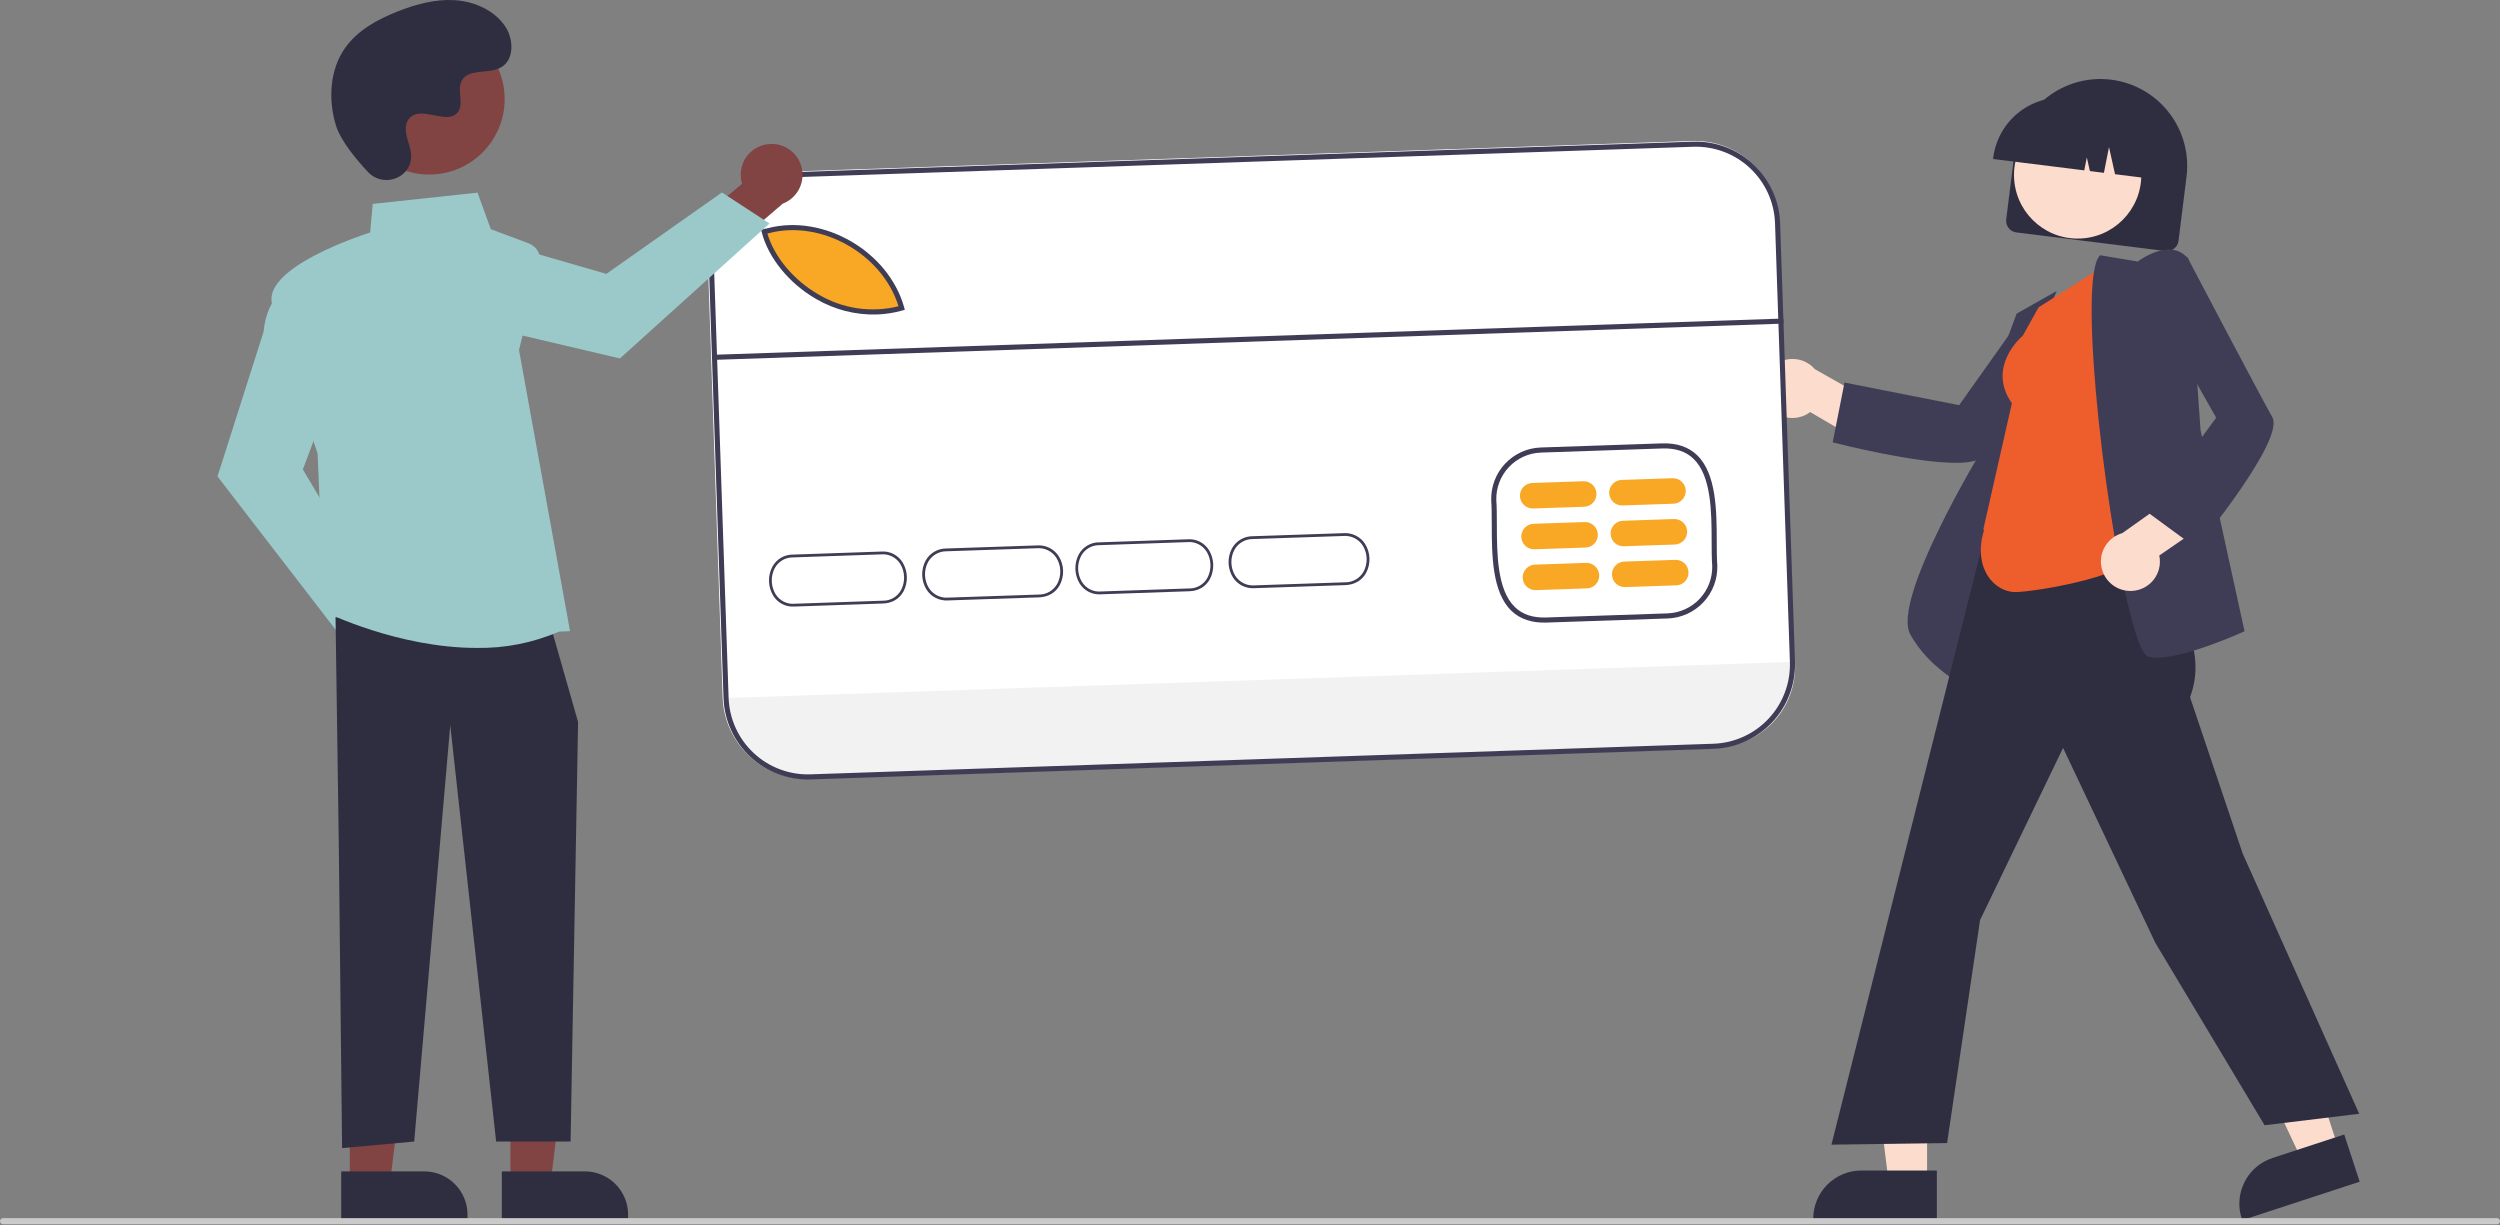 <?xml version="1.0" encoding="UTF-8"?> <svg xmlns="http://www.w3.org/2000/svg" width="816" height="400" viewBox="0 0 816 400" fill="none"><rect x="0" y="0" width="816" height="400" fill="#808080" stroke="none"/> <g clip-path="url(#clip0_4587_581)"> <path d="M654.83 71.612L657.448 50.629C657.907 46.935 659.089 43.368 660.927 40.131C662.766 36.895 665.223 34.052 668.161 31.766C671.098 29.479 674.456 27.794 678.045 26.806C681.634 25.818 685.382 25.546 689.075 26.007C692.769 26.468 696.335 27.652 699.571 29.491C702.807 31.331 705.649 33.79 707.934 36.728C710.219 39.666 711.903 43.025 712.89 46.614C713.876 50.203 714.146 53.951 713.684 57.645L711.066 78.628C710.94 79.63 710.422 80.54 709.625 81.16C708.829 81.78 707.819 82.058 706.818 81.934L658.135 75.861C657.134 75.735 656.224 75.217 655.604 74.42C654.984 73.624 654.706 72.614 654.83 71.612Z" fill="#2F2E41"></path> <path d="M678.149 77.872C689.623 77.872 698.924 68.571 698.924 57.097C698.924 45.624 689.623 36.322 678.149 36.322C666.675 36.322 657.374 45.624 657.374 57.097C657.374 68.571 666.675 77.872 678.149 77.872Z" fill="#FCDDCD"></path> <path d="M650.586 51.477C651.329 45.581 654.38 40.22 659.07 36.57C663.76 32.921 669.706 31.28 675.604 32.009L679.801 32.533C685.697 33.275 691.058 36.326 694.708 41.016C698.358 45.707 699.998 51.653 699.269 57.551L699.216 57.97L690.347 56.864L688.379 48.016L686.717 56.411L682.134 55.839L681.141 51.375L680.302 55.611L650.534 51.897L650.586 51.477Z" fill="#2F2E41"></path> <path d="M576.538 131.206C577.173 132.453 578.074 133.545 579.177 134.406C580.28 135.267 581.558 135.876 582.921 136.189C584.285 136.503 585.7 136.513 587.068 136.221C588.436 135.928 589.724 135.339 590.839 134.495L609.709 145.548L619.223 135.72L592.356 120.484C590.814 118.704 588.672 117.551 586.337 117.244C584.002 116.937 581.635 117.498 579.685 118.819C577.735 120.141 576.338 122.132 575.758 124.415C575.178 126.698 575.456 129.114 576.538 131.206Z" fill="#FCDDCD"></path> <path d="M638.383 151.067C624.464 151.067 599.972 144.837 598.616 144.489L598.188 144.379L602.042 124.862L639.452 132.251L659.775 103.632L683.108 101.26L682.457 102.117C682.154 102.516 652.076 142.11 647.395 148.752C646.214 150.428 642.84 151.067 638.383 151.067Z" fill="#3F3D56"></path> <path d="M642.115 224.32L641.558 224.054C641.439 223.997 629.614 218.245 623.489 207.017C617.393 195.841 645.929 148.433 647.925 145.143L647.954 130.087L658.22 102.372L671.311 94.973L660.071 121.199L642.115 224.32Z" fill="#3F3D56"></path> <path d="M628.999 386.136L616.487 386.135L610.535 337.875L629.001 337.876L628.999 386.136Z" fill="#FCDDCD"></path> <path d="M632.19 398.265L591.846 398.264V397.753C591.846 393.589 593.5 389.595 596.445 386.65C599.39 383.705 603.384 382.051 607.549 382.051H607.55L632.19 382.052L632.19 398.265Z" fill="#2F2E41"></path> <path d="M763.392 375.172L751.502 379.068L730.818 335.06L748.367 329.311L763.392 375.172Z" fill="#FCDDCD"></path> <path d="M770.202 385.703L731.863 398.264L731.704 397.779C730.408 393.821 730.736 389.511 732.618 385.795C734.499 382.08 737.779 379.264 741.737 377.967L741.738 377.967L765.154 370.295L770.202 385.703Z" fill="#2F2E41"></path> <path d="M739.166 367.281L703.498 307.734L673.388 244.116L646.293 300.312L635.53 373.096L597.782 373.62L597.931 373.03L655.697 143.502L700.938 150.261L698.879 180.124L700.105 181.868C710.325 196.386 720.892 211.397 714.831 227.578L732.012 278.593L770.043 363.538L739.166 367.281Z" fill="#2F2E41"></path> <path d="M657.764 193.247C651.209 193.247 643.729 185.762 647.61 172.982L647.358 172.801L656.678 131.624C648.545 119.992 659.268 110.392 660.273 109.535L665.392 100.321L687.977 85.998L699.404 180.944L699.235 181.105C690.982 189.002 663.264 193.247 657.764 193.247Z" fill="#EE5E2D"></path> <path d="M704.017 214.673C703.119 214.686 702.224 214.592 701.349 214.39C700.471 214.17 699.049 213.052 696.851 205.897C688.116 177.455 677.802 91.877 685.295 83.502L685.467 83.31L697.77 85.361C698.792 84.606 704.159 80.86 709.111 81.511C710.131 81.639 711.113 81.975 711.998 82.498C712.882 83.021 713.65 83.72 714.254 84.551L714.339 84.662L718.258 140.422L732.617 206.041L732.273 206.198C731.438 206.578 713.508 214.673 704.017 214.673Z" fill="#3F3D56"></path> <path d="M695.743 192.877C697.141 192.831 698.512 192.478 699.76 191.844C701.007 191.21 702.1 190.311 702.962 189.209C703.824 188.107 704.434 186.829 704.748 185.466C705.063 184.103 705.075 182.687 704.784 181.319L722.794 168.914L717.925 156.131L692.737 174.006C690.471 174.648 688.519 176.099 687.251 178.084C685.983 180.069 685.488 182.45 685.858 184.777C686.229 187.103 687.439 189.212 689.261 190.705C691.083 192.198 693.389 192.971 695.743 192.877Z" fill="#FCDDCD"></path> <path d="M716.851 178.854L700.809 167.089L723.359 136.339L706.054 105.801L713.796 83.662L714.296 84.616C714.529 85.06 737.639 129.085 741.671 136.14C745.865 143.479 718.307 177.086 717.132 178.512L716.851 178.854Z" fill="#3F3D56"></path> <path d="M559.053 244.196L264.28 254.187C256.994 254.426 249.911 251.765 244.585 246.788C239.259 241.811 236.125 234.925 235.869 227.64L231.015 84.416C230.776 77.131 233.437 70.048 238.414 64.722C243.391 59.396 250.277 56.261 257.562 56.006L552.335 46.015C559.621 45.776 566.704 48.437 572.03 53.414C577.356 58.391 580.491 65.277 580.746 72.562L585.6 215.785C585.839 223.071 583.178 230.154 578.201 235.48C573.224 240.806 566.338 243.94 559.053 244.196Z" fill="white"></path> <path d="M585.886 216.008L585.912 216.766C586.146 223.725 583.607 230.494 578.851 235.581C574.096 240.669 567.514 243.659 560.554 243.893L264.307 253.935C257.349 254.17 250.582 251.631 245.494 246.878C240.407 242.124 237.416 235.544 237.18 228.586L237.154 227.828L585.886 216.008Z" fill="#F2F2F2"></path> <path d="M294.882 100.823C273.652 106.836 253.875 91.017 250.002 75.851L251.483 75.534C269.393 70.933 289.973 83.149 294.882 100.823Z" fill="#F9A826"></path> <path d="M504.77 203.209C499.988 203.371 496.136 202.078 493.322 199.364C486.96 193.232 486.931 180.996 486.907 171.164C486.9 168.304 486.894 165.602 486.731 163.345L486.73 163.311C486.602 158.893 488.222 154.603 491.239 151.373C494.255 148.143 498.424 146.234 502.84 146.061L542.49 144.717C547.266 144.555 551.114 145.846 553.926 148.556C560.288 154.683 560.321 166.916 560.348 176.745C560.356 179.611 560.363 182.319 560.528 184.58C560.662 189.004 559.044 193.302 556.026 196.539C553.007 199.776 548.833 201.691 544.41 201.865L504.77 203.209ZM488.395 163.242C488.56 165.554 488.567 168.277 488.573 171.16C488.596 180.677 488.625 192.522 494.478 198.165C496.99 200.586 500.339 201.692 504.714 201.544L544.351 200.2C548.328 200.044 552.083 198.325 554.801 195.417C557.518 192.508 558.978 188.645 558.864 184.667C558.697 182.381 558.689 179.646 558.681 176.749C558.655 167.235 558.623 155.394 552.77 149.756C550.26 147.338 546.915 146.234 542.546 146.382L502.899 147.726C498.926 147.883 495.175 149.6 492.46 152.505C489.744 155.409 488.284 159.268 488.395 163.242Z" fill="#3F3D56"></path> <path d="M286.173 102.652C279.22 102.846 272.351 101.084 266.349 97.568C257.558 92.51 250.768 84.163 248.627 75.785L248.412 74.945L250.725 74.45C268.901 69.787 290.056 82.11 295.116 100.319L295.338 101.118L294.541 101.344C291.815 102.117 289.005 102.557 286.173 102.652ZM250.471 76.208C252.732 83.884 259.06 91.452 267.18 96.124C275.035 100.784 284.41 102.162 293.275 99.96C288.052 83.012 268.204 71.668 251.123 76.068L250.471 76.208Z" fill="#3F3D56"></path> <path d="M259.274 197.981C257.913 198.079 256.551 197.799 255.335 197.171C254.118 196.542 253.093 195.589 252.37 194.414C251.53 193.014 251.061 191.417 251.005 189.779C250.95 188.14 251.312 186.515 252.054 185.059C252.712 183.812 253.696 182.775 254.898 182.062C256.101 181.348 257.474 180.987 258.866 181.017L287.575 180.029C288.961 179.906 290.353 180.175 291.599 180.804C292.844 181.434 293.894 182.401 294.633 183.598C295.471 184.999 295.94 186.596 295.995 188.234C296.049 189.872 295.687 191.497 294.944 192.952C293.592 195.495 291.173 196.912 288.134 196.986L259.425 197.975C259.374 197.977 259.324 197.979 259.274 197.981ZM258.756 181.94C257.546 181.932 256.358 182.259 255.317 182.885C254.277 183.512 253.425 184.414 252.852 185.496C252.182 186.807 251.857 188.271 251.907 189.747C251.956 191.224 252.38 192.662 253.136 193.924C253.791 194.981 254.722 195.834 255.826 196.386C256.929 196.939 258.162 197.171 259.387 197.056L288.11 196.067C289.341 196.098 290.556 195.783 291.622 195.156C292.688 194.53 293.562 193.616 294.147 192.516C294.817 191.205 295.143 189.741 295.094 188.265C295.044 186.789 294.622 185.35 293.866 184.088C293.209 183.031 292.278 182.179 291.174 181.625C290.071 181.07 288.838 180.836 287.612 180.948L258.887 181.937C258.843 181.937 258.799 181.939 258.756 181.94Z" fill="#3F3D56"></path> <path d="M309.458 195.981C308.067 196.079 306.674 195.799 305.431 195.171C304.187 194.542 303.14 193.589 302.4 192.414C301.542 191.014 301.062 189.417 301.006 187.779C300.949 186.14 301.318 184.515 302.078 183.059C302.75 181.812 303.756 180.775 304.985 180.062C306.214 179.348 307.618 178.987 309.041 179.017L338.387 178.029C339.804 177.906 341.228 178.175 342.501 178.804C343.774 179.434 344.847 180.401 345.602 181.598C346.459 182.999 346.939 184.596 346.995 186.234C347.05 187.872 346.68 189.497 345.921 190.952C344.539 193.495 342.066 194.912 338.959 194.986L309.612 195.975C309.561 195.977 309.509 195.979 309.458 195.981ZM308.928 179.94C307.692 179.932 306.477 180.259 305.413 180.885C304.35 181.512 303.479 182.414 302.893 183.496C302.209 184.807 301.876 186.271 301.927 187.747C301.978 189.224 302.41 190.662 303.183 191.924C303.853 192.981 304.805 193.834 305.933 194.386C307.061 194.939 308.321 195.171 309.574 195.056L338.935 194.067C340.193 194.098 341.436 193.783 342.525 193.156C343.614 192.53 344.507 191.616 345.106 190.516C345.791 189.205 346.124 187.741 346.074 186.265C346.023 184.789 345.591 183.35 344.819 182.088C344.147 181.031 343.195 180.179 342.067 179.625C340.939 179.07 339.679 178.836 338.425 178.948L309.063 179.937C309.018 179.937 308.973 179.939 308.928 179.94Z" fill="#3F3D56"></path> <path d="M359.274 193.981C357.913 194.079 356.551 193.799 355.335 193.171C354.118 192.542 353.093 191.589 352.37 190.414C351.53 189.014 351.061 187.417 351.005 185.779C350.95 184.14 351.312 182.515 352.054 181.059C352.712 179.812 353.696 178.775 354.898 178.062C356.101 177.348 357.474 176.987 358.866 177.017L387.575 176.029C388.961 175.906 390.353 176.175 391.599 176.804C392.844 177.434 393.894 178.401 394.633 179.598C395.471 180.999 395.94 182.596 395.995 184.234C396.049 185.872 395.687 187.497 394.944 188.952C393.592 191.495 391.173 192.912 388.134 192.986L359.425 193.975C359.374 193.977 359.324 193.979 359.274 193.981ZM358.756 177.94C357.546 177.932 356.358 178.259 355.317 178.885C354.277 179.512 353.425 180.414 352.852 181.496C352.182 182.807 351.857 184.271 351.907 185.747C351.956 187.224 352.38 188.662 353.136 189.924C353.791 190.981 354.722 191.834 355.826 192.386C356.929 192.939 358.162 193.171 359.387 193.056L388.11 192.067C389.341 192.098 390.556 191.783 391.622 191.156C392.688 190.53 393.562 189.616 394.147 188.516C394.817 187.205 395.143 185.741 395.094 184.265C395.044 182.789 394.622 181.35 393.866 180.088C393.209 179.031 392.278 178.179 391.174 177.625C390.071 177.07 388.838 176.836 387.612 176.948L358.887 177.937C358.843 177.937 358.799 177.939 358.756 177.94Z" fill="#3F3D56"></path> <path d="M409.458 191.981C408.067 192.079 406.674 191.799 405.431 191.171C404.187 190.542 403.14 189.589 402.4 188.414C401.542 187.014 401.062 185.417 401.006 183.779C400.949 182.14 401.318 180.515 402.078 179.059C402.75 177.812 403.756 176.775 404.985 176.062C406.214 175.348 407.618 174.987 409.041 175.017L438.387 174.029C439.804 173.906 441.228 174.175 442.501 174.804C443.774 175.434 444.847 176.401 445.602 177.598C446.459 178.999 446.939 180.596 446.995 182.234C447.05 183.872 446.68 185.497 445.921 186.952C444.539 189.495 442.066 190.912 438.959 190.986L409.612 191.975C409.561 191.977 409.509 191.979 409.458 191.981ZM408.928 175.94C407.692 175.932 406.477 176.259 405.413 176.885C404.35 177.512 403.479 178.414 402.893 179.496C402.209 180.807 401.876 182.271 401.927 183.747C401.978 185.224 402.41 186.662 403.183 187.924C403.853 188.981 404.805 189.834 405.933 190.386C407.061 190.939 408.321 191.171 409.574 191.056L438.935 190.067C440.193 190.098 441.436 189.783 442.525 189.156C443.614 188.53 444.507 187.616 445.106 186.516C445.791 185.205 446.124 183.741 446.074 182.265C446.023 180.789 445.591 179.35 444.819 178.088C444.147 177.031 443.195 176.179 442.067 175.625C440.939 175.07 439.679 174.836 438.425 174.948L409.063 175.937C409.018 175.937 408.973 175.939 408.928 175.94Z" fill="#3F3D56"></path> <path d="M517.062 165.404L500.408 165.968C499.305 166.004 498.232 165.601 497.426 164.846C496.62 164.092 496.146 163.049 496.109 161.946C496.071 160.842 496.473 159.769 497.227 158.962C497.98 158.155 499.023 157.68 500.126 157.641L516.78 157.077C517.884 157.039 518.958 157.442 519.765 158.196C520.572 158.951 521.047 159.995 521.084 161.099C521.122 162.203 520.719 163.277 519.965 164.084C519.21 164.892 518.166 165.366 517.062 165.404Z" fill="#F9A826"></path> <path d="M517.514 178.726L500.86 179.291C500.313 179.31 499.767 179.221 499.254 179.029C498.741 178.838 498.271 178.547 497.871 178.173C497.47 177.8 497.148 177.351 496.921 176.852C496.694 176.354 496.568 175.816 496.549 175.268C496.531 174.721 496.62 174.176 496.813 173.663C497.005 173.15 497.297 172.681 497.671 172.281C498.045 171.881 498.494 171.559 498.993 171.333C499.492 171.107 500.03 170.981 500.578 170.964L517.232 170.399C517.779 170.38 518.324 170.468 518.837 170.66C519.35 170.852 519.82 171.143 520.221 171.516C520.621 171.89 520.944 172.339 521.171 172.837C521.397 173.336 521.524 173.874 521.542 174.421C521.561 174.969 521.471 175.514 521.279 176.027C521.086 176.539 520.795 177.009 520.42 177.409C520.046 177.809 519.597 178.131 519.098 178.357C518.599 178.583 518.061 178.708 517.514 178.726Z" fill="#F9A826"></path> <path d="M517.966 192.05L501.312 192.615C500.208 192.652 499.134 192.249 498.326 191.495C497.519 190.741 497.045 189.696 497.007 188.592C496.97 187.488 497.373 186.414 498.127 185.607C498.881 184.8 499.925 184.325 501.03 184.288L517.683 183.723C518.23 183.705 518.775 183.794 519.287 183.986C519.8 184.178 520.269 184.469 520.669 184.843C521.068 185.216 521.391 185.665 521.617 186.163C521.843 186.661 521.97 187.199 521.988 187.745C522.007 188.292 521.917 188.837 521.725 189.349C521.533 189.862 521.242 190.331 520.868 190.731C520.495 191.13 520.046 191.453 519.548 191.679C519.05 191.905 518.512 192.031 517.966 192.05Z" fill="#F9A826"></path> <path d="M546.206 164.415L529.552 164.98C529.005 164.999 528.459 164.91 527.946 164.719C527.434 164.527 526.963 164.236 526.563 163.862C526.163 163.489 525.84 163.04 525.613 162.541C525.386 162.043 525.26 161.505 525.242 160.958C525.223 160.41 525.313 159.865 525.505 159.352C525.698 158.839 525.989 158.37 526.363 157.97C526.738 157.57 527.187 157.248 527.686 157.022C528.184 156.796 528.723 156.671 529.27 156.653L545.924 156.088C546.471 156.07 547.016 156.159 547.528 156.351C548.04 156.543 548.51 156.834 548.909 157.208C549.309 157.581 549.631 158.03 549.858 158.528C550.084 159.026 550.21 159.564 550.229 160.111C550.247 160.657 550.158 161.202 549.966 161.715C549.773 162.227 549.482 162.696 549.109 163.096C548.735 163.496 548.287 163.818 547.789 164.044C547.291 164.271 546.753 164.397 546.206 164.415Z" fill="#F9A826"></path> <path d="M546.658 177.738L530.004 178.302C528.9 178.34 527.826 177.937 527.019 177.183C526.212 176.428 525.737 175.384 525.7 174.28C525.662 173.176 526.065 172.102 526.819 171.295C527.574 170.487 528.618 170.013 529.722 169.975L546.376 169.411C546.923 169.391 547.469 169.48 547.982 169.672C548.495 169.864 548.965 170.155 549.365 170.528C549.765 170.902 550.088 171.351 550.315 171.849C550.542 172.347 550.668 172.886 550.687 173.433C550.705 173.98 550.616 174.526 550.423 175.038C550.231 175.551 549.939 176.021 549.565 176.421C549.191 176.82 548.741 177.142 548.243 177.369C547.744 177.595 547.205 177.72 546.658 177.738Z" fill="#F9A826"></path> <path d="M547.109 191.062L530.455 191.626C529.908 191.646 529.363 191.557 528.85 191.365C528.337 191.173 527.867 190.882 527.466 190.509C527.066 190.135 526.743 189.686 526.516 189.188C526.29 188.69 526.164 188.151 526.145 187.604C526.126 187.057 526.216 186.511 526.408 185.999C526.601 185.486 526.892 185.016 527.267 184.617C527.641 184.217 528.09 183.895 528.589 183.669C529.088 183.443 529.626 183.317 530.173 183.299L546.827 182.735C547.374 182.716 547.919 182.806 548.431 182.998C548.943 183.19 549.413 183.481 549.812 183.854C550.212 184.228 550.534 184.677 550.761 185.175C550.987 185.673 551.113 186.21 551.132 186.757C551.15 187.304 551.061 187.849 550.869 188.361C550.677 188.873 550.385 189.343 550.012 189.742C549.638 190.142 549.19 190.464 548.692 190.691C548.194 190.917 547.656 191.043 547.109 191.062Z" fill="#F9A826"></path> <path d="M582.091 103.963L233.358 115.783L233.415 117.449L582.147 105.628L582.091 103.963Z" fill="#3F3D56"></path> <path d="M559.339 244.418L264.566 254.41C257.28 254.648 250.197 251.987 244.871 247.011C239.545 242.034 236.411 235.147 236.155 227.862L231.301 84.639C231.062 77.353 233.723 70.271 238.7 64.945C243.677 59.618 250.563 56.484 257.848 56.229L552.622 46.237C559.907 45.999 566.99 48.66 572.316 53.637C577.642 58.614 580.777 65.5 581.032 72.785L585.886 216.008C586.125 223.294 583.464 230.376 578.487 235.703C573.51 241.029 566.624 244.163 559.339 244.418ZM257.905 57.894C251.061 58.134 244.592 61.078 239.917 66.082C235.242 71.085 232.742 77.739 232.966 84.583L237.821 227.806C238.061 234.649 241.005 241.118 246.008 245.794C251.012 250.469 257.665 252.968 264.509 252.744L559.283 242.753C566.126 242.513 572.595 239.569 577.27 234.565C581.946 229.562 584.445 222.909 584.221 216.064L579.367 72.841C579.127 65.998 576.182 59.529 571.179 54.854C566.176 50.178 559.522 47.679 552.678 47.903L257.905 57.894Z" fill="#3F3D56"></path> <path d="M136.994 208.981C136.925 207.516 136.535 206.084 135.852 204.786C135.17 203.488 134.211 202.356 133.043 201.468C131.875 200.581 130.527 199.961 129.094 199.651C127.66 199.341 126.176 199.349 124.746 199.674L111.48 180.979L98.152 186.269L117.258 212.409C117.964 214.775 119.514 216.799 121.613 218.099C123.712 219.399 126.216 219.884 128.648 219.461C131.081 219.039 133.274 217.739 134.813 215.807C136.351 213.876 137.127 211.447 136.994 208.981Z" fill="#824443"></path> <path d="M111.139 207.596L70.997 155.52L86.038 108.249C87.14 96.364 94.577 93.046 94.893 92.91L95.376 92.703L108.464 127.606L98.854 153.232L122.442 192.903L111.139 207.596Z" fill="#9BC9C9"></path> <path d="M250.545 47.063C249.09 47.246 247.692 47.745 246.451 48.526C245.209 49.307 244.154 50.351 243.36 51.584C242.566 52.816 242.051 54.208 241.853 55.661C241.655 57.115 241.778 58.593 242.213 59.994L224.599 74.666L230.904 87.545L255.488 66.476C257.792 65.589 259.691 63.887 260.825 61.694C261.958 59.5 262.248 56.967 261.639 54.574C261.029 52.181 259.564 50.095 257.519 48.711C255.474 47.326 252.993 46.74 250.545 47.063Z" fill="#824443"></path> <path d="M251.163 72.947L202.346 116.995L154.054 105.654C142.12 105.474 138.236 98.316 138.077 98.011L137.833 97.546L171.62 81.798L197.912 89.398L235.64 62.815L251.163 72.947Z" fill="#9BC9C9"></path> <path d="M166.605 386.085H179.721L185.96 335.494L166.602 335.495L166.605 386.085Z" fill="#824443"></path> <path d="M205.017 398.262L163.795 398.264L163.794 382.337L190.897 382.336C194.641 382.336 198.233 383.823 200.881 386.471C203.529 389.119 205.016 392.71 205.017 396.454L205.017 398.262Z" fill="#2F2E41"></path> <path d="M114.183 386.085H127.299L133.538 335.494L114.18 335.495L114.183 386.085Z" fill="#824443"></path> <path d="M152.594 398.262L111.372 398.264L111.371 382.337L138.474 382.336C140.328 382.336 142.164 382.701 143.877 383.41C145.59 384.12 147.147 385.16 148.458 386.471C149.769 387.782 150.809 389.338 151.519 391.051C152.228 392.764 152.594 394.6 152.594 396.454L152.594 398.262Z" fill="#2F2E41"></path> <path d="M109.518 201.426L110.588 276.315L111.657 374.74L135.194 372.6L146.962 236.731L161.94 372.6H186.239L188.686 235.661L180.127 205.705L109.518 201.426Z" fill="#2F2E41"></path> <path d="M155.584 211.481C129.975 211.483 106.402 199.892 106.084 199.733L105.82 199.601L103.671 148.026C103.048 146.203 90.776 110.241 88.698 98.81C86.592 87.229 117.111 77.065 120.817 75.877L121.658 66.56L155.858 62.875L160.192 74.796L172.462 79.396C173.853 79.918 175.004 80.933 175.697 82.246C176.39 83.561 176.578 85.083 176.223 86.526L169.404 114.257L186.059 206.006L182.473 206.161C173.989 209.822 164.823 211.636 155.584 211.481Z" fill="#9BC9C9"></path> <path d="M140.098 56.975C153.697 56.975 164.722 45.95 164.722 32.351C164.722 18.751 153.697 7.727 140.098 7.727C126.498 7.727 115.474 18.751 115.474 32.351C115.474 45.95 126.498 56.975 140.098 56.975Z" fill="#824443"></path> <path d="M120.152 56.189C124.845 61.187 133.56 58.504 134.172 51.675C134.22 51.145 134.216 50.611 134.161 50.081C133.846 47.056 132.098 44.31 132.517 41.116C132.611 40.321 132.908 39.564 133.377 38.915C137.117 33.908 145.895 41.155 149.424 36.622C151.588 33.842 149.044 29.466 150.705 26.359C152.897 22.259 159.389 24.281 163.46 22.036C167.99 19.537 167.719 12.587 164.737 8.36C161.101 3.205 154.725 0.454 148.429 0.058C142.132 -0.339 135.879 1.363 130.001 3.654C123.322 6.257 116.699 9.854 112.589 15.726C107.591 22.868 107.11 32.47 109.61 40.821C111.131 45.901 116.32 52.106 120.152 56.189Z" fill="#2F2E41"></path> <path d="M815 399.602H1C0.735 399.602 0.48 399.496 0.293 399.309C0.105 399.121 0 398.867 0 398.602C0 398.336 0.105 398.082 0.293 397.894C0.48 397.707 0.735 397.602 1 397.602H815C815.265 397.602 815.52 397.707 815.707 397.894C815.895 398.082 816 398.336 816 398.602C816 398.867 815.895 399.121 815.707 399.309C815.52 399.496 815.265 399.602 815 399.602Z" fill="#CACACA"></path> </g> <defs> <clipPath id="clip0_4587_581"> <rect width="816" height="400" fill="white"></rect> </clipPath> </defs> </svg> 